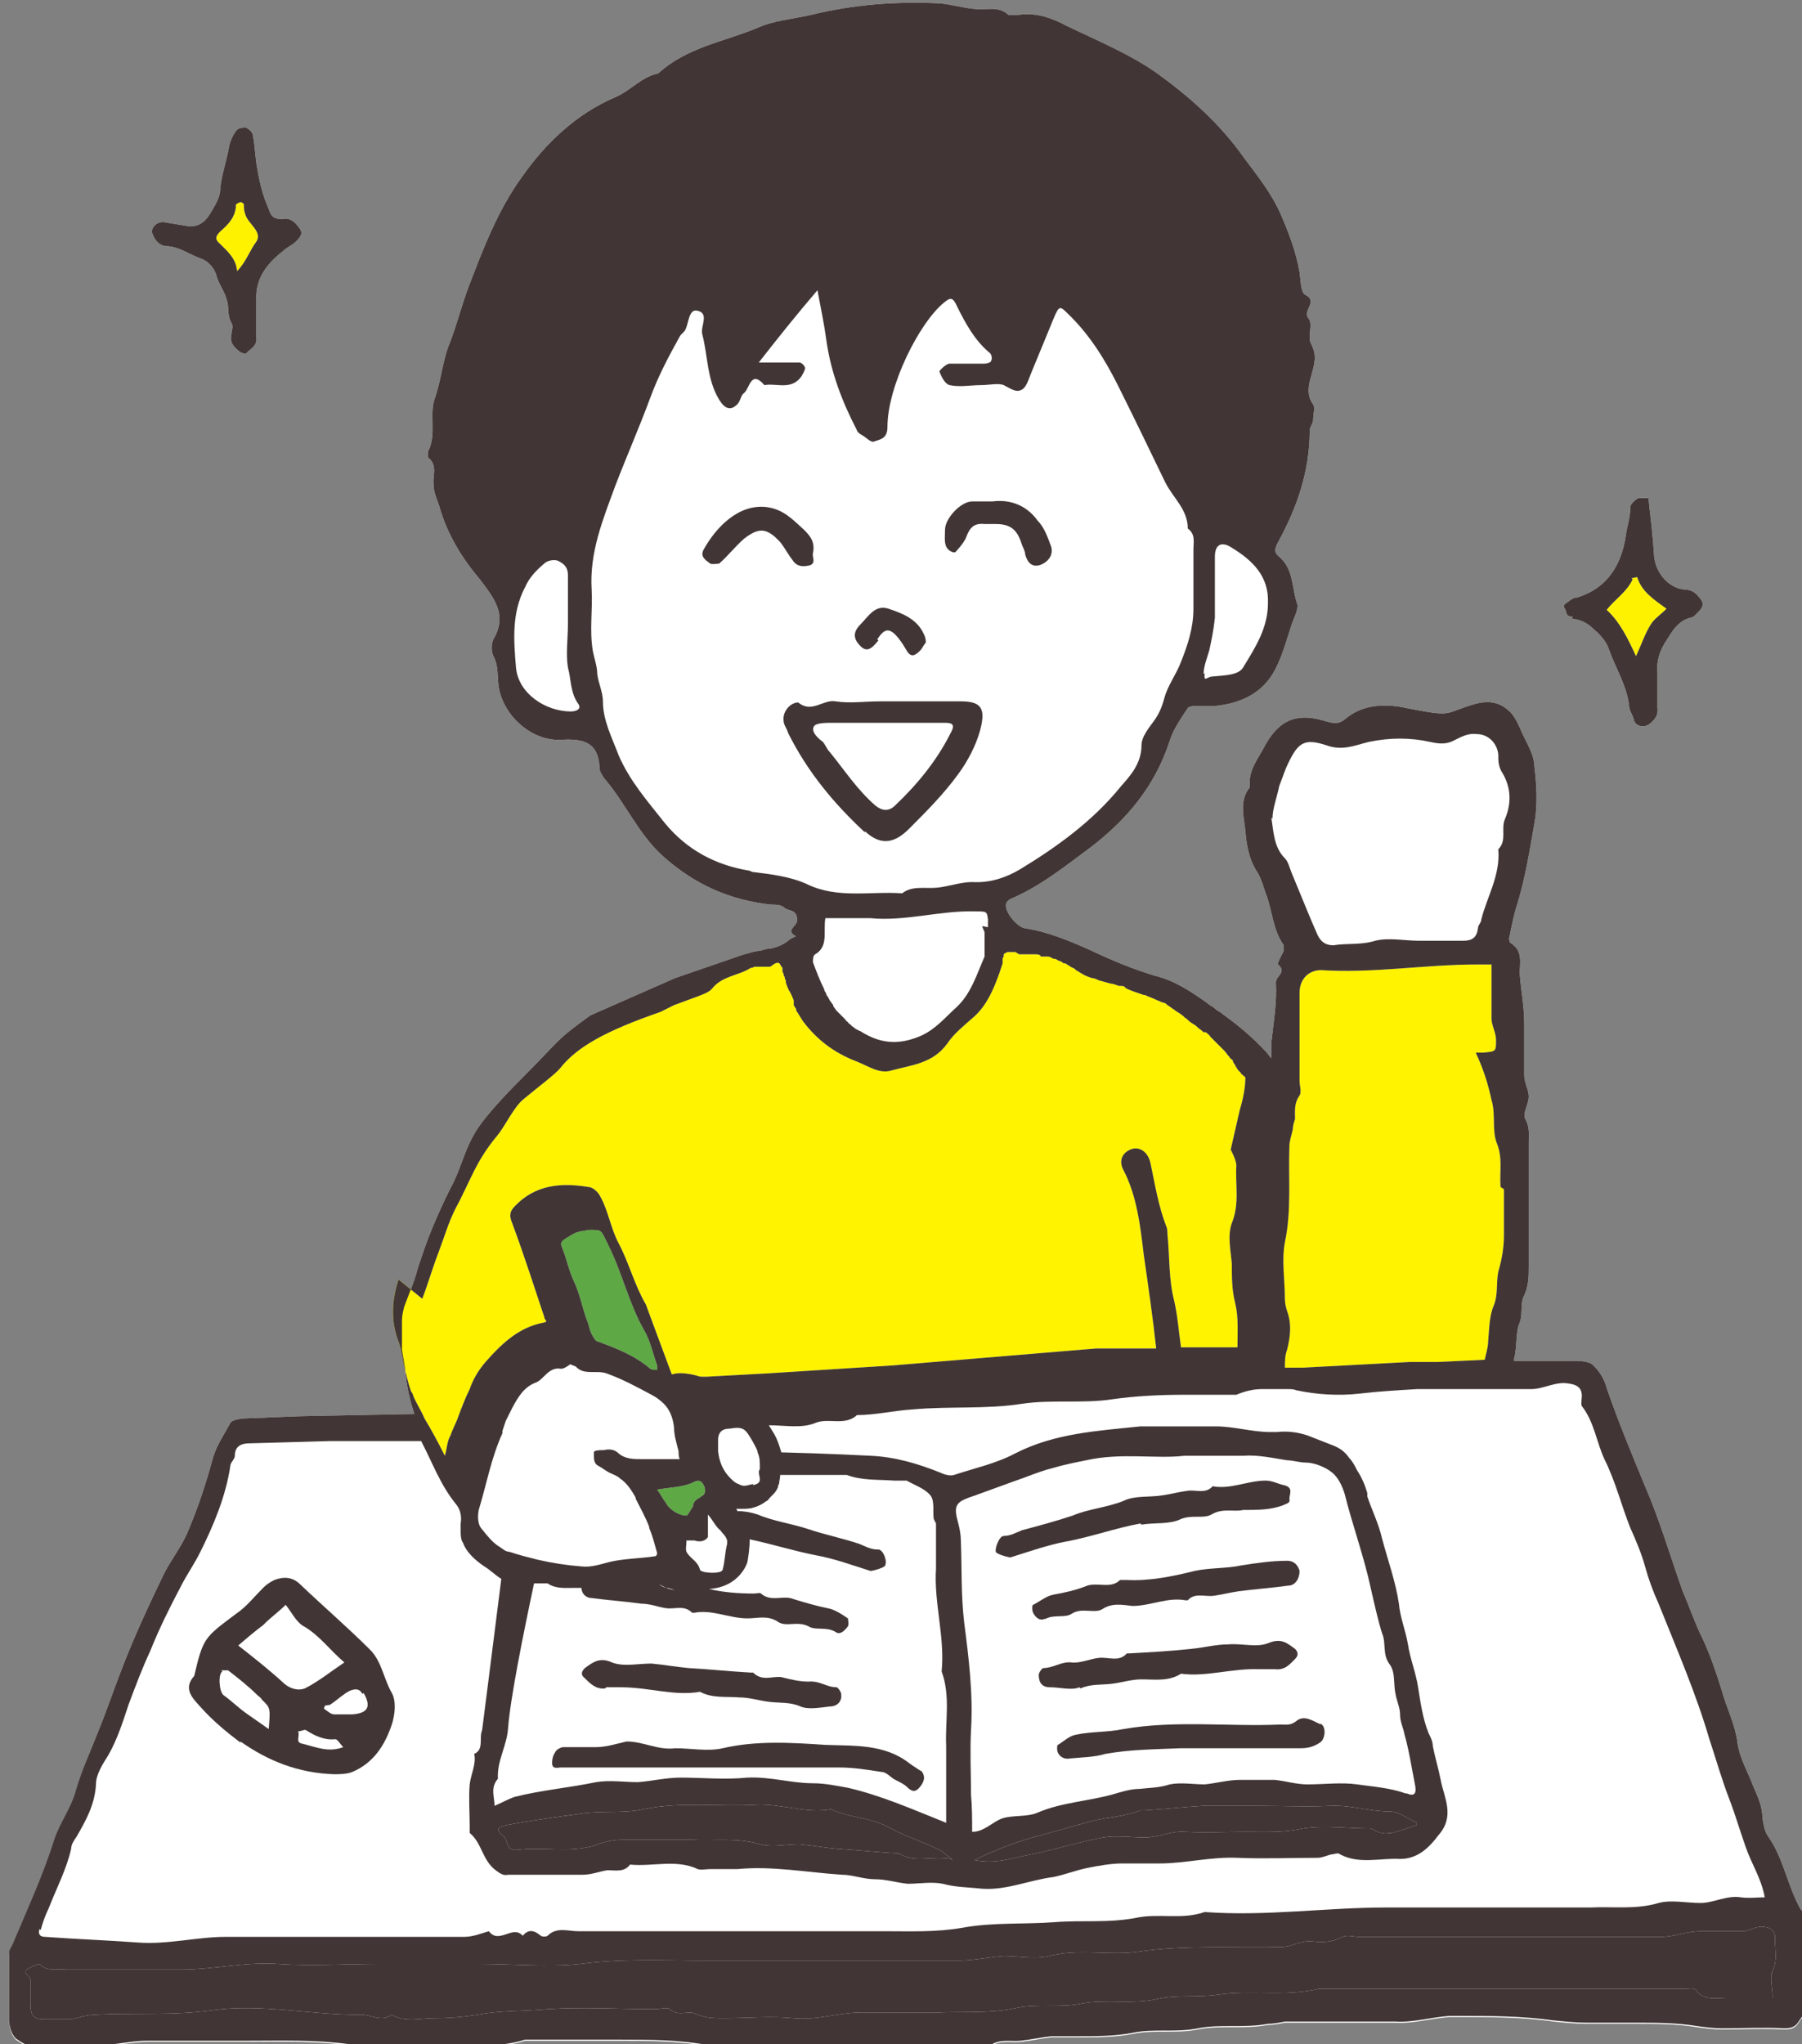 <?xml version="1.0" encoding="UTF-8"?>
<svg id="_レイヤー_2" data-name="レイヤー 2" xmlns="http://www.w3.org/2000/svg" viewBox="0 0 15.96 18.1">
  <rect x="0" y="0" width="15.96" height="18.1" fill="#808080" stroke="none"/>
  <defs>
    <style>
      .cls-1 {
        fill: #fff300;
      }

      .cls-1, .cls-2, .cls-3, .cls-4, .cls-5 {
        stroke-width: 0px;
      }

      .cls-2 {
        fill: #413635;
      }

      .cls-3 {
        fill: #5ea845;
      }

      .cls-4 {
        fill: #fff200;
      }

      .cls-5 {
        fill: #fff;
      }
    </style>
  </defs>
  <g id="_ガイド" data-name="ガイド">
    <g>
      <g>
        <path class="cls-5" d="M13.92,5.48c.06,0,.12.03.16.06.07.06.14.12.17.21.06.17.16.32.18.51,0,.03.03.07.04.11.01.06.09.08.14.04.05-.04.08-.08.07-.15,0-.1,0-.2,0-.3-.01-.11.02-.2.08-.29.05-.08.1-.17.21-.2.03,0,.06-.04.08-.06.04-.04.04-.08,0-.12-.03-.04-.07-.07-.13-.07-.14-.01-.26-.15-.27-.3-.01-.16-.03-.33-.05-.51-.03,0-.07,0-.09,0-.03.02-.07.05-.07.08,0,.09-.03.17-.04.25-.04.27-.17.47-.43.55-.03,0-.06.02-.07.03-.02.02-.07.03-.04.07.02.03,0,.07.07.07Z"/>
        <path class="cls-5" d="M1.47,2.18c.11,0,.2.07.31.11.06.02.12.08.14.16.02.07.07.13.09.21.02.06,0,.13.04.2.02.03,0,.07,0,.1-.02.08.03.12.08.16.01,0,.04.02.05.01.03-.04.1-.06.09-.14,0-.11,0-.22,0-.33-.01-.2.1-.33.24-.44.03-.03.08-.05.11-.08.07-.07.06-.09,0-.16-.04-.04-.08-.05-.12-.04-.07,0-.1-.02-.12-.09-.05-.11-.08-.23-.1-.35-.02-.1-.02-.2-.04-.3,0-.03-.04-.06-.06-.07-.03,0-.07,0-.09.03-.03.04-.05.09-.06.13-.02.13-.07.26-.08.39,0,.06-.04.13-.07.18-.05.09-.11.16-.23.14-.06-.01-.12-.02-.18-.03-.08-.02-.14.05-.12.1.02.05.05.1.12.11Z"/>
        <path class="cls-5" d="M15.95,16.91c-.12-.21-.15-.45-.29-.65-.03-.04-.04-.1-.05-.16,0-.1-.04-.19-.08-.28-.05-.13-.12-.25-.14-.38-.02-.17-.1-.32-.14-.47-.05-.16-.1-.31-.17-.46-.07-.14-.12-.29-.18-.43-.11-.31-.2-.62-.33-.92-.12-.29-.24-.58-.34-.87-.02-.08-.07-.16-.13-.21-.04-.03-.12-.03-.18-.03h-.36s-.02,0-.02,0h-.13s0,0,0,0h0s0-.01,0-.02c.03-.11.01-.23.05-.32.03-.08,0-.17.04-.24.04-.09.04-.17.04-.26,0-.37,0-.73,0-1.1,0-.06.01-.13-.03-.2-.03-.05.03-.13.03-.2,0-.06-.04-.12-.04-.19,0-.15,0-.31,0-.46,0-.15-.03-.29-.04-.44,0-.1.03-.2-.08-.27-.01,0-.02-.04-.01-.06.02-.1.04-.2.07-.29.07-.23.11-.48.15-.71.03-.16.02-.34,0-.5,0-.09-.05-.18-.09-.26-.04-.08-.07-.18-.14-.24-.09-.08-.19-.09-.32-.05-.26.08-.17.11-.58.03-.18-.04-.39-.04-.55.1-.06.05-.12.03-.19.01-.24-.07-.39,0-.51.21-.06.12-.16.23-.14.38-.1.12-.05.27-.04.39.01.12.03.25.11.37.03.05.05.12.07.18.06.15.06.32.16.46,0,.01,0,.03,0,.05-.02.04-.06.11-.05.12.08.07-.02.1-.02.16.01.18-.02.35-.04.53,0,.05,0,.09,0,.14-.02-.02-.03-.04-.05-.06-.11-.12-.24-.23-.38-.33-.02-.02-.05-.03-.07-.05-.02-.02-.05-.03-.07-.05-.14-.1-.29-.2-.46-.24-.2-.06-.39-.14-.58-.23-.18-.08-.37-.16-.57-.19-.07-.01-.18-.14-.17-.21,0-.02.02-.04.04-.05.26-.11.47-.28.7-.45.33-.25.58-.55.71-.95.03-.1.1-.2.16-.29,0-.01.04-.02.07-.02.06,0,.12,0,.18,0,.2-.02.39-.1.5-.28.08-.13.12-.29.17-.44.02-.06.06-.13.05-.18-.05-.14-.03-.31-.16-.42-.05-.04-.04-.07-.01-.13.17-.31.28-.63.28-.99,0-.03.03-.06.03-.09,0-.05.02-.11,0-.14-.06-.08-.04-.17-.02-.24.03-.11.06-.19,0-.3-.03-.06.02-.17-.02-.22-.06-.07.09-.15-.03-.21-.04-.02-.04-.13-.05-.2-.03-.18-.1-.36-.17-.52-.08-.18-.2-.33-.32-.49-.21-.3-.48-.54-.77-.75-.24-.17-.53-.29-.8-.42-.13-.07-.27-.12-.42-.1-.03,0-.08.01-.1,0-.09-.08-.19-.04-.29-.05-.11-.01-.21-.04-.31-.05-.39-.02-.77.01-1.14.1-.17.04-.34.05-.49.12-.29.12-.62.17-.87.4-.15.03-.24.15-.38.21-.35.15-.62.41-.83.71-.21.29-.34.63-.47.97-.06.16-.1.32-.16.48-.07.16-.08.34-.14.51-.05.14.02.32-.06.47,0,.01,0,.04,0,.05.09.07.04.16.05.24,0,.07.03.13.05.19.07.25.2.46.36.65.12.16.25.31.12.53-.02.04-.02.11,0,.15.05.09.03.19.05.29.05.25.3.47.56.45.2-.01.32.03.33.25,0,.03.02.06.04.09.19.22.3.49.52.69.28.25.59.39.96.43.04,0,.09,0,.12.03.04.03.11.01.11.11,0,.05-.11.09-.01.14-.02.01-.05.02-.07.04-.05.04-.11.06-.16.07-.03,0-.06.01-.09.02-.05,0-.09.02-.14.03l-.61.21h0s-.75.33-.75.33c-.32.23-.25.2-.64.59-.11.11-.33.34-.4.48-.04.07-.07.15-.1.23-.03.08-.06.16-.1.23-.06.12-.11.23-.16.35-.05.12-.09.24-.13.36-.03.12-.08.23-.12.34-.01.04-.02.08-.02.12,0,.01,0,.03,0,.04s0,.03,0,.04c0,.03,0,.06,0,.08,0,0,0,.02,0,.03,0,.03,0,.06,0,.07l.03.18c.01.14.04.27.08.39,0,0,0,0,0,0l-1.02.02-.5.02s-.1.01-.11.04c-.06.11-.13.21-.16.33-.06.22-.13.43-.22.64-.06.14-.16.26-.22.39-.13.27-.26.55-.37.84-.07.18-.13.36-.2.53-.07.18-.15.35-.2.54-.04.15-.14.28-.19.43-.1.32-.24.62-.37.93-.01.02-.03.05-.03.07,0,.2,0,.4,0,.59,0,.06.02.13.06.17.03.02.07.05.11.06.03,0,.06,0,.09,0,0,0,0,0,0,0,.03,0,.06,0,.08,0,.06,0,.12,0,.19,0,.08,0,.17,0,.25,0,.15,0,.3-.04.44-.04.13,0,.25,0,.38,0,.17,0,.35,0,.52,0,.3,0,.59-.01.89.03.09.01.17.02.26.02.17,0,.35,0,.52-.01,0,0,0,0,.01,0,.1,0,.21,0,.32,0,.15,0,.3,0,.45-.05,0,0,0,0,.01,0,.06,0,.11,0,.17,0,.21,0,.42,0,.64,0,.27,0,.54,0,.81.05h2.36s.1.02.13,0c.09-.06.18-.03.27-.04.09-.01.18-.03.27-.04.05,0,.1,0,.15,0,.03,0,.06,0,.09,0,.16,0,.32,0,.48-.03.18-.04.38,0,.58-.04.2-.04.41,0,.62-.04.05,0,.1-.01.15-.02.12,0,.24,0,.36,0,.02,0,.04,0,.07,0,.08,0,.17,0,.25,0,.09,0,.19,0,.28,0,0,0,.01,0,.02,0,.16.01.32-.04.48-.05.03,0,.05,0,.08,0,.28,0,.56,0,.84.04.1.01.2.02.3.02.14,0,.28,0,.42,0,.18,0,.37,0,.55.03.07.01.15.02.22.02.18,0,.37-.01.55,0,.06,0,.1-.01.13-.06.04-.06.09-.12.09-.18,0-.25,0-.51,0-.76Z"/>
      </g>
      <g>
        <path class="cls-2" d="M8.42,16.46c-.18-.03-.32.04-.46-.05,0,0-.01,0-.02,0-.18-.01-.36-.03-.53-.04-.11-.01-.22-.03-.33-.04-.12,0-.24.03-.35,0-.2-.06-.4-.03-.6-.04-.21,0-.41,0-.62,0-.08,0-.17.02-.24.05-.23.07-.46.01-.69.04-.1.01-.08-.09-.12-.12-.07-.06-.06-.08.03-.1.21-.04.43-.07.65-.1.19-.03.38,0,.56-.04.33-.07.66-.02,1-.04.22-.01.44.08.66.04.17.08.36.07.53.17.13.07.29.12.43.19.03.01.05.04.12.09Z"/>
        <path class="cls-2" d="M12.55,16.16c-.09.03-.15.05-.22.07-.03,0-.06.01-.09,0-.04,0-.08-.04-.11-.04-.2,0-.4-.03-.59,0-.17.04-.34.03-.51.03-.18,0-.35.01-.53,0-.13-.01-.24.05-.36.05-.12,0-.25-.02-.37,0-.22.04-.43.11-.64.15-.16.03-.31.09-.5.05.21-.1.39-.17.59-.22.14-.04.29-.08.43-.12.14-.04.3-.04.45-.1.01,0,.03,0,.04,0,.17-.01.34-.03.51-.04.17,0,.34,0,.51,0,.21,0,.41.01.62,0,.18-.01.35.05.53.05.08,0,.15.06.24.1Z"/>
        <path class="cls-2" d="M15.7,17.46c-.03.05,0,.14,0,.23-.15,0-.27,0-.4,0-.1,0-.21.03-.28-.07-.01-.02-.07-.01-.1-.01-1.08,0-2.16,0-3.24,0-.29.07-.59.01-.88.05-.19.03-.38,0-.55.04-.22.05-.45,0-.67.04-.19.04-.39,0-.58.04-.23.05-.46.03-.69.04-.23,0-.46,0-.68,0-.2,0-.39.07-.6.05-.2-.02-.41,0-.62,0-.08,0-.17,0-.25-.04-.07-.03-.15.03-.23-.04-.02-.02-.08,0-.13,0-.32,0-.63-.02-.95,0-.21.02-.42.01-.62.05-.13.02-.25.03-.38.03-.13,0-.26.04-.38-.03-.1.07-.19-.01-.29,0-.44,0-.87-.1-1.3-.04-.35.05-.69.02-1.04.04-.08,0-.15.03-.22.04-.07,0-.15,0-.22,0-.1,0-.13-.03-.13-.13,0-.07,0-.15,0-.22,0-.04-.09-.06-.02-.1.04-.02.1-.05.11-.03.07.06.15.03.23.04.04,0,.07,0,.11,0,.3,0,.6,0,.9,0,.29,0,.57-.07.86-.05.3.02.6,0,.9,0h.88c.3,0,.61.03.9,0,.37-.05.74-.03,1.11-.03.37,0,.75,0,1.12,0s.75,0,1.12,0c.13,0,.27-.03.4-.04.13,0,.27.03.4,0,.27-.07.54,0,.8-.04.42-.06.84-.03,1.26-.04.09,0,.17-.06.27-.05.09.01.18.01.27-.04.04-.02.1,0,.15,0,.89,0,1.78,0,2.67,0,.12,0,.23-.05.36-.05.12,0,.25,0,.37,0,.05,0,.1-.04.16-.04.08,0,.13.04.12.11,0,.1.03.21-.04.32Z"/>
        <path class="cls-3" d="M5.09,11.36c-.05-.1-.07-.21-.11-.31-.03-.06.01-.07.09-.12.05-.03.1-.03.15-.04.12,0,.1,0,.17.14.12.24.18.51.31.74.06.1.08.21.12.32,0,.01,0,.03,0,.04-.02,0-.04,0-.06-.01-.14-.12-.3-.18-.46-.24-.02,0-.04-.03-.05-.05-.02-.03-.03-.07-.04-.11-.05-.12-.07-.26-.13-.38Z"/>
        <path class="cls-3" d="M6.2,13.26s-.05.02-.06.06c0,0,0,.02-.01.03-.02.03-.04.07-.05.07-.05,0-.11-.03-.15-.07-.01-.01-.02-.02-.03-.04-.03-.04-.05-.08-.08-.12.11-.02.22-.02.31-.06.04-.02.06-.03.09,0,.03.04.04.1-.01.12Z"/>
        <path class="cls-4" d="M14.45,5.12s.05-.01.05-.01c.04.13.15.2.26.28-.06.06-.11.09-.14.14-.05.08-.08.17-.13.28-.07-.15-.14-.3-.26-.41.07-.09.18-.16.23-.27Z"/>
        <path class="cls-4" d="M1.95,2.05c.07-.06.14-.13.14-.24,0,0,.03-.02.04-.02,0,0,.02,0,.03.02,0,.03,0,.05.01.08.02.09.16.16.1.25-.06.08-.09.18-.17.26-.01-.11-.08-.17-.15-.24-.05-.04-.04-.07,0-.11Z"/>
        <path class="cls-1" d="M13.32,10.53c0,.14,0,.27,0,.41,0,.11-.02.22-.05.32-.02.1,0,.2-.04.3-.04.09-.04.21-.05.32,0,.05-.02.11-.03.16h.01s-.01,0-.01,0l-.42.02h-.25s-.94.05-.94.05h-.16s0,0,0,0h0c0-.05,0-.11.02-.16.03-.12.04-.23,0-.34-.01-.03-.02-.07-.02-.11,0-.17-.03-.34,0-.5.06-.28.03-.57.04-.85,0-.05.02-.1.03-.15,0-.03.01-.06.02-.09,0-.07-.01-.14.04-.21,0,0,0,0,0,0,.02-.03,0-.09,0-.13,0-.26,0-.52,0-.78,0-.12.08-.2.19-.2.46.03.92-.05,1.38-.05.04,0,.07,0,.13,0v.27c0,.07,0,.14,0,.21,0,.06.04.12.04.19,0,.1,0,.1-.11.11-.02,0-.04,0-.07,0,.07.15.11.28.14.42.04.13,0,.27.05.39.05.13.02.25.03.38Z"/>
        <path class="cls-1" d="M3.74,11.5c.05-.13.09-.27.14-.4.05-.13.09-.27.15-.39.14-.26.18-.42.37-.65.07-.08.15-.26.24-.33.12-.1.28-.22.32-.27.15-.19.4-.33.89-.5h0s.12-.06.12-.06h0s.19-.07.19-.07c.05-.02.12-.04.15-.08.09-.11.23-.11.34-.18,0,0,.02,0,.03-.01.02,0,.03,0,.05,0,0,0,.01,0,.02,0,0,0,0,0,0,0,0,0,.02,0,.03,0,.01,0,.03,0,.04,0,0,0,.02-.01.03-.02,0,0,0,0,0,0,.03-.02.05-.02.06,0,0,0,.01.02.02.03,0,0,0,0,0,.01,0,0,0,0,0,.01,0,0,0,0,0,0,0,0,0,0,0,0,0,.01,0,.02.01.03,0,.01,0,.02.01.03,0,.01,0,.02.01.03,0,0,0,0,0,0,0,0,0,.01,0,.02,0,0,0,0,0,0,.01.03.02.06.04.09,0,0,0,0,0,0,0,0,0,0,0,0,0,0,0,0,0,0,.01.02.02.04.03.07,0,0,0,.01,0,.02,0,0,0,.01,0,.02,0,0,.01.02.02.03,0,0,0,0,0,0,0,0,0,.02.01.03.02.03.03.05.05.08,0,0,0,0,0,0,.12.16.27.28.48.36.1.04.2.11.3.08.18-.05.37-.06.5-.24.06-.09.15-.16.24-.24.11-.1.17-.24.22-.38.01-.03.02-.06.03-.09,0,0,0-.01,0-.02,0,0,0,0,0,0,0,0,0,0,0-.01,0,0,0,0,0,0,0-.01,0-.02.01-.03,0,0,0-.01,0-.02,0,0,0,0,0,0,0,0,0,0,.01-.01,0,0,.01,0,.02-.01,0,0,0,0,0,0,.01,0,.02,0,.03,0,0,0,0,0,.01,0,0,0,0,0,.01,0,0,0,.01,0,.02,0,.01,0,.03.02.04.02,0,0,0,0,0,0,0,0,.01,0,.02,0,0,0,.02,0,.03,0,0,0,0,0,0,0,.02,0,.04,0,.06,0,0,0,.01,0,.02,0,0,0,0,0,0,0,0,0,0,0,.01,0,.02,0,.04,0,.05.02,0,0,.01,0,.02,0,0,0,.02,0,.02,0,0,0,.01,0,.02,0,.02,0,.03.01.05.02,0,0,0,0,0,0,0,0,0,0,0,0,0,0,0,0,.01,0,.02,0,.03.02.05.02,0,0,0,0,0,0,0,0,.02.01.03.02,0,0,0,0,.01,0,0,0,.01,0,.02.01.02.01.03.02.05.03,0,0,0,0,0,0,.01,0,.02.01.03.02.02.01.03.02.05.03.03.02.06.03.09.04,0,0,0,0,0,0,.02,0,.04.01.06.02.04.01.07.02.11.03.02,0,.04.01.07.02,0,0,0,0,.02,0,.01,0,.03,0,.04.02.04.02.1.04.16.06,0,0,.02,0,.03.01.06.02.11.05.15.06.01,0,.02.01.03.02,0,0,0,0,0,0,.02.01.04.03.06.04.02.02.05.03.07.05,0,0,.02.01.02.02,0,0,0,0,0,0,.01,0,.03.02.04.03,0,0,0,0,0,0,.02.02.05.03.07.05,0,0,0,0,0,0,.02.02.04.03.06.05,0,0,0,0,.01,0,0,0,0,0,.01,0,.01.01.03.02.04.04,0,0,0,0,0,0,0,0,0,0,0,0,0,0,0,0,.01.01.01.01.03.03.04.04,0,0,0,0,0,0,0,0,.01.01.02.02,0,0,0,0,0,0,.01.01.02.02.03.03,0,0,0,0,0,0,0,0,.02.02.02.02,0,0,0,0,0,0,.02.02.03.04.05.06,0,0,0,0,0,0,0,0,0,0,0,0,0,0,0,0,0,0,0,.01.02.02.03.03,0,0,0,0,0,0,0,0,0,0,0,.01,0,0,.01.02.02.03,0,0,0,0,0,0,0,0,0,0,0,0,0,0,0,.01.01.02,0,0,.01.02.02.03,0,0,.01.01.02.02,0,.01.02.02.03.03,0,0,0,0,0,0,0,0,0,0,.01.01,0,.09-.02.19-.05.29l-.08.35s.05.09.05.14c-.01.17.03.34-.04.51-.04.11-.01.24,0,.36,0,.12,0,.23.03.35.03.12.02.25.02.39h0s0,0,0,0h-.5s-.01,0-.01,0h.01c-.02-.14-.03-.28-.06-.41-.05-.19-.04-.4-.06-.59,0-.02,0-.05-.01-.07-.07-.18-.1-.37-.14-.56-.02-.09-.08-.14-.15-.13-.09.02-.14.1-.09.19.12.23.15.5.18.75.04.28.08.55.11.83,0,0,0,0,0,0h0s0,0,0,0h-.53s-1.8.15-1.8.15l-1.1.07-.55.03s-.02,0-.03,0c-.02,0-.04,0-.06-.01-.08-.02-.16-.03-.22-.01l-.23-.62c-.1-.17-.15-.37-.24-.54-.07-.13-.09-.28-.16-.41-.03-.06-.08-.09-.11-.09-.24-.04-.47-.02-.65.17-.05.05-.05.09-.02.16.1.27.19.55.28.82,0,.03.04.04,0,.05-.22.04-.37.18-.52.35-.06.07-.11.15-.14.24,0,0,0,0,0,0-.04.08-.07.16-.1.24-.02.06-.05.11-.07.17-.03.05-.03.11-.05.18-.06-.12-.12-.23-.18-.33-.03-.07-.07-.13-.1-.2,0-.01-.01-.03-.02-.04,0,0,0,0,0,0-.03-.09-.05-.18-.07-.27-.01-.06-.02-.12-.04-.17-.07-.18-.06-.37,0-.55Z"/>
        <g>
          <path class="cls-2" d="M7.66,7.36c.13.12.25.12.39-.02.15-.15.31-.31.44-.49.08-.11.15-.24.19-.38.05-.19.02-.26-.17-.26-.12,0-.24,0-.36,0h-.36c-.13,0-.26.02-.39,0-.11-.02-.21.11-.33.01-.07,0-.14.08-.13.16,0,.04.03.07.04.11.17.34.4.62.68.88ZM7.29,6.57s-.12-.08-.08-.14c.02-.03.11-.03.16-.03.15,0,.31,0,.46,0,.18,0,.36,0,.54,0,.07,0,.09.02.05.09-.12.24-.29.45-.49.64-.06.06-.12.05-.18,0-.16-.14-.27-.31-.4-.47-.03-.03-.04-.07-.07-.1Z"/>
          <path class="cls-2" d="M7.15,5.01c.09-.01.04-.08.05-.11.02-.1-.02-.15-.08-.21-.1-.09-.18-.18-.33-.2-.25-.03-.45.18-.56.38-.03.06.02.09.06.12.02.01.07,0,.08,0,.08-.07.14-.15.22-.22.13-.1.2-.1.32.03.04.05.07.11.11.16.03.05.08.06.13.05Z"/>
          <path class="cls-2" d="M8.46,4.89s.08-.08.1-.14c.03-.08.07-.12.16-.11.03,0,.07,0,.1,0,.13,0,.19.05.23.18.01.03.03.06.03.09.02.07.06.12.14.09.07-.03.11-.09.09-.16-.03-.08-.06-.17-.12-.23-.1-.14-.25-.19-.4-.17-.07,0-.12,0-.18,0-.1,0-.24.15-.24.25,0,.08-.02.17.07.2Z"/>
          <path class="cls-2" d="M7.77,5.66c.06-.09.1-.1.16-.04.04.04.07.09.1.14.04.07.08.04.12,0,.02-.02.03-.05.05-.07,0-.04-.01-.06-.02-.08-.06-.13-.19-.18-.31-.22-.12-.04-.18.07-.25.14-.07.07-.06.13,0,.19.05.05.09.04.16-.05Z"/>
          <path class="cls-2" d="M13.92,5.48c.06,0,.12.03.16.06.07.06.14.12.17.21.06.17.16.32.18.51,0,.03.03.07.04.11.01.06.09.08.14.04.05-.04.08-.08.07-.15,0-.1,0-.2,0-.3-.01-.11.02-.2.08-.29.05-.08.1-.17.21-.2.03,0,.06-.04.08-.06.04-.04.04-.08,0-.12-.03-.04-.07-.07-.13-.07-.14-.01-.26-.15-.27-.3-.01-.16-.03-.33-.05-.51-.03,0-.07,0-.09,0-.03.02-.07.05-.07.08,0,.09-.03.17-.04.25-.04.27-.17.47-.43.55-.03,0-.06.02-.07.03-.02.02-.07.03-.04.07.02.03,0,.07.07.07ZM14.45,5.12s.05-.01.05-.01c.04.13.15.2.26.28-.06.06-.11.09-.14.14-.05.08-.08.17-.13.28-.07-.15-.14-.3-.26-.41.07-.09.18-.16.23-.27Z"/>
          <path class="cls-2" d="M1.47,2.18c.11,0,.2.07.31.11.06.02.12.08.14.16.02.07.07.13.09.21.02.06,0,.13.04.2.02.03,0,.07,0,.1-.02.08.03.12.08.16.01,0,.04.02.05.01.03-.04.1-.06.09-.14,0-.11,0-.22,0-.33-.01-.2.1-.33.24-.44.03-.03.08-.05.11-.08.07-.07.06-.09,0-.16-.04-.04-.08-.05-.12-.04-.07,0-.1-.02-.12-.09-.05-.11-.08-.23-.1-.35-.02-.1-.02-.2-.04-.3,0-.03-.04-.06-.06-.07-.03,0-.07,0-.09.03-.03.04-.05.09-.06.13-.02.13-.07.26-.08.39,0,.06-.04.13-.07.18-.05.09-.11.16-.23.14-.06-.01-.12-.02-.18-.03-.08-.02-.14.05-.12.1.02.05.05.1.12.11ZM1.95,2.05c.07-.06.14-.13.14-.24,0,0,.03-.02.04-.02,0,0,.02,0,.03.02,0,.03,0,.05.01.08.02.09.16.16.1.25-.06.08-.09.18-.17.26-.01-.11-.08-.17-.15-.24-.05-.04-.04-.07,0-.11Z"/>
          <path class="cls-2" d="M15.95,16.91c-.12-.21-.15-.45-.29-.65-.03-.04-.04-.1-.05-.16,0-.1-.04-.19-.08-.28-.05-.13-.12-.25-.14-.38-.02-.17-.1-.32-.14-.47-.05-.16-.1-.31-.17-.46-.07-.14-.12-.29-.18-.43-.11-.31-.2-.62-.33-.92-.12-.29-.24-.58-.34-.87-.02-.08-.07-.16-.13-.21-.04-.03-.12-.03-.18-.03h-.36s-.02,0-.02,0h-.13s0,0,0,0h0s0-.01,0-.02c.03-.11.01-.23.05-.32.03-.08,0-.17.04-.24.04-.09.04-.17.04-.26,0-.37,0-.73,0-1.1,0-.06.01-.13-.03-.2-.03-.05.03-.13.03-.2,0-.06-.04-.12-.04-.19,0-.15,0-.31,0-.46,0-.15-.03-.29-.04-.44,0-.1.03-.2-.08-.27-.01,0-.02-.04-.01-.06.02-.1.04-.2.07-.29.07-.23.11-.48.15-.71.03-.16.02-.34,0-.5,0-.09-.05-.18-.09-.26-.04-.08-.07-.18-.14-.24-.09-.08-.19-.09-.32-.05-.26.08-.17.11-.58.03-.18-.04-.39-.04-.55.1-.06.05-.12.03-.19.01-.24-.07-.39,0-.51.21-.06.12-.16.23-.14.38-.1.12-.05.27-.04.39.01.12.03.25.11.37.03.05.05.12.07.18.06.15.06.32.16.46,0,.01,0,.03,0,.05-.02.04-.06.11-.05.12.08.07-.02.1-.02.16.01.18-.02.35-.04.53,0,.05,0,.09,0,.14-.02-.02-.03-.04-.05-.06-.11-.12-.24-.23-.38-.33-.02-.02-.05-.03-.07-.05-.02-.02-.05-.03-.07-.05-.14-.1-.29-.2-.46-.24-.2-.06-.39-.14-.58-.23-.18-.08-.37-.16-.57-.19-.07-.01-.18-.14-.17-.21,0-.02.02-.04.04-.05.26-.11.47-.28.7-.45.33-.25.58-.55.71-.95.03-.1.1-.2.16-.29,0-.01.04-.02.07-.02.06,0,.12,0,.18,0,.2-.02.39-.1.5-.28.08-.13.12-.29.17-.44.02-.06.06-.13.05-.18-.05-.14-.03-.31-.16-.42-.05-.04-.04-.07-.01-.13.17-.31.28-.63.28-.99,0-.03.03-.06.03-.09,0-.05.02-.11,0-.14-.06-.08-.04-.17-.02-.24.03-.11.06-.19,0-.3-.03-.06.02-.17-.02-.22-.06-.07.09-.15-.03-.21-.04-.02-.04-.13-.05-.2-.03-.18-.1-.36-.17-.52-.08-.18-.2-.33-.32-.49-.21-.3-.48-.54-.77-.75-.24-.17-.53-.29-.8-.42-.13-.07-.27-.12-.42-.1-.03,0-.08.01-.1,0-.09-.08-.19-.04-.29-.05-.11-.01-.21-.04-.31-.05-.39-.02-.77.01-1.14.1-.17.04-.34.05-.49.12-.29.12-.62.17-.87.4-.15.03-.24.15-.38.21-.35.15-.62.41-.83.71-.21.29-.34.63-.47.97-.06.16-.1.32-.16.48-.07.16-.08.34-.14.51-.05.14.02.32-.06.47,0,.01,0,.04,0,.05.09.07.04.16.05.24,0,.07.03.13.05.19.07.25.2.46.36.65.12.16.25.31.12.53-.02.04-.02.11,0,.15.05.09.03.19.05.29.05.25.3.47.56.45.2-.01.32.03.33.25,0,.03.02.06.04.09.19.22.3.49.52.69.28.25.59.39.96.43.04,0,.09,0,.12.03.04.03.11.01.11.11,0,.05-.11.09-.01.14-.02.01-.05.02-.07.04-.05.04-.11.06-.16.07-.03,0-.06.01-.09.02-.05,0-.09.02-.14.03l-.61.21h0s-.75.33-.75.33c-.32.23-.25.2-.64.59-.11.11-.33.34-.4.48-.04.07-.07.15-.1.23-.03.08-.06.16-.1.23-.06.12-.11.23-.16.35s-.09.24-.13.36c-.03.12-.08.23-.12.34-.01.04-.02.08-.02.12,0,.01,0,.03,0,.04,0,.01,0,.03,0,.04,0,.03,0,.06,0,.08,0,0,0,.02,0,.03,0,.03,0,.06,0,.07l.03.18c.01.14.04.27.08.39,0,0,0,0,0,0l-1.02.02-.5.02s-.1.01-.11.04c-.06.11-.13.21-.16.33-.06.22-.13.43-.22.64-.06.14-.16.26-.22.39-.13.27-.26.55-.37.84-.07.18-.13.36-.2.53-.07.18-.15.35-.2.53-.04.15-.14.28-.19.43-.1.32-.24.62-.37.93-.01.02-.03.05-.03.07,0,.2,0,.4,0,.59,0,.06.02.13.06.17.03.02.07.05.11.06.03,0,.06,0,.09,0,0,0,0,0,0,0,.03,0,.06,0,.08,0,.06,0,.12,0,.19,0,.08,0,.17,0,.25,0,.15,0,.3-.04.44-.04.13,0,.25,0,.38,0,.17,0,.35,0,.52,0,.3,0,.59-.01.89.03.09.01.17.02.26.02.17,0,.35,0,.52-.01,0,0,0,0,.01,0,.1,0,.21,0,.32,0,.15,0,.3,0,.45-.05,0,0,0,0,.01,0,.06,0,.11,0,.17,0,.21,0,.42,0,.64,0,.27,0,.54,0,.81.05h2.36s.1.02.13,0c.09-.06.18-.03.27-.04.09-.01.18-.03.27-.04.05,0,.1,0,.15,0,.03,0,.06,0,.09,0,.16,0,.32,0,.48-.03.18-.04.38,0,.58-.04.2-.04.41,0,.62-.04.05,0,.1-.01.15-.02.12,0,.24,0,.36,0,.02,0,.04,0,.07,0,.08,0,.17,0,.25,0,.09,0,.19,0,.28,0,0,0,.01,0,.02,0,.16.01.32-.04.48-.05.03,0,.05,0,.08,0,.28,0,.56,0,.84.04.1.01.2.02.3.02.14,0,.28,0,.42,0,.18,0,.37,0,.55.03.07.01.15.02.22.02.18,0,.37-.01.55,0,.06,0,.1-.01.13-.06.04-.06.09-.12.09-.18,0-.25,0-.51,0-.76ZM10.66,5.97c0-.07.03-.14.05-.21.02-.09.04-.19.05-.29,0-.09,0-.19,0-.28,0-.09,0-.17,0-.26,0-.11.06-.14.15-.08.18.11.33.25.32.49,0,.22-.11.39-.22.57-.04.07-.17.07-.27.08-.05,0-.08.06-.07-.03ZM5.06,6.3c-.23,0-.47-.16-.49-.39-.02-.24-.04-.48.08-.71.04-.09.1-.15.17-.21.03-.03.1-.04.13-.02.04.02.08.05.08.12,0,.15,0,.29,0,.44,0,.13-.02.26,0,.38.03.11.02.22.09.32.03.04,0,.07-.07.07ZM11.27,7.25c0-.09.04-.19.06-.29.02-.05.04-.11.06-.16.1-.22.15-.27.36-.2.14.05.25,0,.37-.03.19-.04.37-.04.55,0,.09.02.15.02.22-.02.06-.03.12-.06.19-.05.1,0,.18.08.19.18,0,.06,0,.11.04.17.07.12.08.26.02.4-.04.09.02.19-.06.27.02.23-.1.42-.15.62,0,.03-.03.05-.03.08-.01.08-.05.11-.13.11-.13,0-.26,0-.39,0s-.27-.03-.39,0c-.13.04-.25.02-.37.04-.07,0-.11-.03-.14-.09-.08-.18-.15-.36-.23-.55-.02-.05-.03-.1-.06-.13-.1-.1-.1-.24-.12-.36ZM13.32,10.53c0,.14,0,.27,0,.41,0,.11-.02.22-.05.32-.02.1,0,.2-.04.3-.04.09-.04.21-.05.32,0,.05-.02.11-.03.16h.01s-.01,0-.01,0l-.42.02h-.25s-.94.05-.94.05h-.16s0,0,0,0h0c0-.05,0-.11.02-.16.03-.12.04-.23,0-.34-.01-.03-.02-.07-.02-.11,0-.17-.03-.34,0-.5.06-.28.03-.57.04-.85,0-.05.02-.1.03-.15,0-.03.01-.06.02-.09,0-.07-.01-.14.04-.21,0,0,0,0,0,0,.02-.03,0-.09,0-.13,0-.26,0-.52,0-.78,0-.12.08-.2.19-.2.46.03.92-.05,1.38-.05.04,0,.07,0,.13,0v.27c0,.07,0,.14,0,.21,0,.06.04.12.04.19,0,.1,0,.1-.11.11-.02,0-.04,0-.07,0,.07.15.11.28.14.42.04.13,0,.27.05.39.05.13.02.25.03.38ZM6.64,7.71c-.31-.05-.56-.19-.75-.42-.15-.19-.31-.37-.41-.6-.06-.16-.14-.31-.14-.48,0-.08-.04-.16-.05-.24,0-.07-.03-.15-.04-.21-.03-.18,0-.36-.01-.54-.02-.33.1-.62.21-.92.1-.26.21-.51.31-.78.07-.19.16-.36.26-.54.01-.02.04-.04.05-.06.03-.06.03-.18.1-.17.12.02.03.14.05.21.05.19.04.4.15.58.05.08.1.1.16.04.03-.03.03-.08.06-.1.05-.04.06-.21.18-.07.11-.02.24.05.33-.08.01-.02.03-.05.03-.07,0-.02-.03-.05-.05-.05-.03,0-.07,0-.1,0h-.26c.18-.23.34-.43.52-.64.03.16.06.3.08.45.04.28.14.54.27.79,0,.01.02.03.04.04.04.02.08.07.11.06.05-.02.12-.02.12-.13,0-.36.28-.92.5-1.1.06-.05.08-.05.12.04.07.14.15.29.28.4.02.01.03.05.02.07,0,.02-.04.03-.06.03-.1,0-.21,0-.31,0-.03,0-.09.06-.09.07.02.05.05.11.09.12.09.02.19,0,.28,0,.07,0,.15-.02.2,0,.06.03.11.07.16.04.04-.02.06-.09.08-.14.07-.17.14-.34.21-.51.04-.09.05-.09.11-.03.19.18.33.4.45.64.14.28.28.57.42.86.07.14.2.24.2.41.07.05.05.12.05.19,0,.17,0,.34,0,.52,0,.17-.05.32-.11.47-.04.11-.12.21-.15.33-.02.07-.04.12-.08.18-.05.07-.12.15-.12.23,0,.16-.1.27-.18.36-.25.31-.57.54-.9.74-.12.07-.26.12-.42.11-.1,0-.21.04-.31.05-.11.01-.22-.02-.31.05-.28-.02-.57.05-.84-.08-.15-.07-.33-.09-.49-.11ZM8.7,8.2s0,0,0,0c0,.02.02.04.02.06,0,0,0,0,0,0,0,0,0,.01,0,.02,0,0,0,.01,0,.02,0,.01,0,.02,0,.04,0,.01,0,.02,0,.03,0,.01,0,.02,0,.04,0,0,0,.02,0,.03,0,0,0,0,0,0,0,0,0,0,0,0,0,0,0,0,0,.01,0,0,0,0,0,0,0,0,0,0,0,.01,0,0,0,0,0,0,0,0,0,0,0,.01-.07.16-.12.33-.25.45-.1.09-.18.19-.31.25-.16.07-.31.08-.47,0-.02-.01-.04-.02-.07-.04,0,0,0,0,0,0,0,0-.01,0-.02-.01,0,0-.01,0-.02-.01-.01,0-.02-.02-.03-.02,0,0-.01-.01-.02-.02,0,0-.02-.01-.02-.02,0,0-.02-.01-.02-.02,0,0,0,0,0,0-.01-.01-.03-.03-.04-.04,0,0,0,0-.01-.01,0,0,0,0-.01-.01,0,0,0,0-.01-.01,0,0,0,0,0,0,0,0,0,0,0,0,0,0,0,0-.01-.01-.01-.01-.02-.03-.03-.04,0,0,0,0,0,0,0,0,0,0,0-.01-.01-.01-.02-.03-.03-.04-.01-.02-.02-.04-.03-.05,0-.02-.02-.03-.02-.05-.04-.08-.07-.16-.1-.24,0-.02,0-.06.02-.07.12-.07.07-.2.09-.32.14,0,.27,0,.4,0,.31.03.62-.07.93-.06.1,0,.1,0,.11.07,0,.02,0,.05,0,.07ZM3.74,11.5c.05-.13.09-.27.14-.4.05-.13.09-.27.15-.39.14-.26.18-.42.37-.65.07-.08.15-.26.24-.33.12-.1.28-.22.32-.27.15-.19.4-.33.89-.5h0s.12-.06.12-.06h0s.19-.07.19-.07c.05-.02.12-.04.15-.08.09-.11.23-.11.34-.18,0,0,.02,0,.03-.01.02,0,.03,0,.05,0,0,0,.01,0,.02,0,0,0,0,0,0,0,0,0,.02,0,.03,0,.01,0,.03,0,.04,0,0,0,.02-.01.03-.02,0,0,0,0,0,0,.03-.02.05-.02.06,0,0,0,.01.02.02.03,0,0,0,0,0,.01,0,0,0,0,0,.01,0,0,0,0,0,0,0,0,0,0,0,0,0,.01,0,.02.01.03,0,.01,0,.02.01.03,0,.01,0,.02.01.03,0,0,0,0,0,0,0,0,0,.01,0,.02,0,0,0,0,0,0,.01.03.02.06.04.09,0,0,0,0,0,0,0,0,0,0,0,0,0,0,0,0,0,0,.01.02.02.04.03.07,0,0,0,.01,0,.02,0,0,0,.01,0,.02,0,0,.01.02.02.03,0,0,0,0,0,0,0,0,0,.02.01.03.02.03.03.05.05.08,0,0,0,0,0,0,.12.16.27.28.48.36.1.04.2.11.3.08.18-.05.37-.06.5-.24.06-.09.15-.16.24-.24.11-.1.17-.24.22-.38.01-.03.02-.06.03-.09,0,0,0-.01,0-.02,0,0,0,0,0,0,0,0,0,0,0-.01,0,0,0,0,0,0,0-.01,0-.02.01-.03,0,0,0-.01,0-.02,0,0,0,0,0,0,0,0,0,0,.01-.01,0,0,.01,0,.02-.01,0,0,0,0,0,0,.01,0,.02,0,.03,0,0,0,0,0,.01,0,0,0,0,0,.01,0,0,0,.01,0,.02,0,.01,0,.03.02.04.02,0,0,0,0,0,0,0,0,.01,0,.02,0,0,0,.02,0,.03,0,0,0,0,0,0,0,.02,0,.04,0,.06,0,0,0,.01,0,.02,0,0,0,0,0,0,0,0,0,0,0,.01,0,.02,0,.04,0,.05.02,0,0,.01,0,.02,0,0,0,.02,0,.02,0,0,0,.01,0,.02,0,.02,0,.03.01.05.02,0,0,0,0,0,0,0,0,0,0,0,0,0,0,0,0,.01,0,.02,0,.03.02.05.02,0,0,0,0,0,0,0,0,.02.01.03.02,0,0,0,0,.01,0,0,0,.01,0,.02.01.02.01.03.02.05.03,0,0,0,0,0,0,.01,0,.02.01.03.02.02.01.03.02.05.03.03.02.06.03.09.04,0,0,0,0,0,0,.02,0,.04.01.06.02.04.01.07.02.11.03.02,0,.04.01.07.02,0,0,0,0,.02,0,.01,0,.03,0,.04.02.04.02.1.04.16.06,0,0,.02,0,.03.01.06.02.11.05.15.06.01,0,.02.01.03.02,0,0,0,0,0,0,.02.01.04.03.06.04.02.02.05.03.07.05,0,0,.02.01.02.02,0,0,0,0,0,0,.01,0,.03.02.04.03,0,0,0,0,0,0,.02.02.05.03.07.05,0,0,0,0,0,0,.02.02.04.03.06.05,0,0,0,0,.01,0,0,0,0,0,.01,0,.01.01.03.02.04.04,0,0,0,0,0,0,0,0,0,0,0,0,0,0,0,0,.01.01.01.01.03.03.04.04,0,0,0,0,0,0,0,0,.01.01.02.02,0,0,0,0,0,0,.01.01.02.02.03.03,0,0,0,0,0,0,0,0,.02.02.02.02,0,0,0,0,0,0,.02.02.03.04.05.06,0,0,0,0,0,0,0,0,0,0,0,0,0,0,0,0,0,0,0,.01.02.02.03.03,0,0,0,0,0,0,0,0,0,0,0,.01,0,0,.01.02.02.03,0,0,0,0,0,0,0,0,0,0,0,0,0,0,0,.01.01.02,0,0,.01.02.02.03,0,0,.01.01.02.02,0,.01.02.02.03.03,0,0,0,0,0,0,0,0,0,0,.01.01,0,.09-.02.19-.05.29l-.08.35s.05.09.05.14c-.01.17.03.34-.04.51-.04.11-.01.24,0,.36,0,.12,0,.23.03.35.03.12.02.25.02.39h0s0,0,0,0h-.5s-.01,0-.01,0h.01c-.02-.14-.03-.28-.06-.41-.05-.19-.04-.4-.06-.59,0-.02,0-.05-.01-.07-.07-.18-.1-.37-.14-.56-.02-.09-.08-.14-.15-.13-.09.02-.14.1-.09.19.12.23.15.5.18.75.04.28.08.55.11.83,0,0,0,0,0,0h0s0,0,0,0h-.53s-1.8.15-1.8.15l-1.1.07-.55.03s-.02,0-.03,0c-.02,0-.04,0-.06-.01-.08-.02-.16-.03-.22-.01l-.23-.62c-.1-.17-.15-.37-.24-.54-.07-.13-.09-.28-.16-.41-.03-.06-.08-.09-.11-.09-.24-.04-.47-.02-.65.17-.05.05-.05.09-.02.16.1.27.19.55.28.82,0,.03.04.04,0,.05-.22.04-.37.18-.52.35-.06.07-.11.15-.14.24,0,0,0,0,0,0-.04.08-.07.16-.1.24-.02.06-.05.11-.07.17-.03.05-.03.11-.05.18-.06-.12-.12-.23-.18-.33-.03-.07-.07-.13-.1-.2,0-.01-.01-.03-.02-.04,0,0,0,0,0,0-.03-.09-.05-.18-.07-.27-.01-.06-.02-.12-.04-.17-.07-.18-.06-.37,0-.55ZM8.29,13.49c0,.13,0,.26,0,.4-.02.3.08.6.05.91.08.22.03.44.04.66,0,.23,0,.45,0,.68-.3-.12-.57-.24-.87-.31-.11-.02-.21-.04-.31-.04-.19,0-.38-.06-.58-.05-.2.02-.4,0-.59,0-.13,0-.25.03-.38.04-.12,0-.25-.02-.37,0-.24.05-.48.07-.72.13-.06.02-.11.05-.18.08,0-.08-.04-.16.03-.24-.01-.16.08-.29.09-.45.02-.26.13-.81.23-1.28.08,0,.12,0,.12,0,.07.05.16.04.23.04.01,0,.02,0,.03,0,.01,0,.03,0,.04,0,0,.05.04.09.09.09.15.02.3.03.44.05.08,0,.15.03.22.04.08.01.16-.03.23.04,0,0,.01,0,.02,0,.16-.03.31.05.47.05.09,0,.18-.03.27.03.07.05.17-.01.27.04.06.04.16,0,.24.05.04.03.08-.01.11-.05.01-.02,0-.06,0-.07-.06-.04-.12-.08-.18-.09-.1-.02-.2-.05-.3-.08-.09-.04-.2.03-.29-.05-.01-.01-.04,0-.06,0-.14,0-.27-.01-.4-.04.28-.02.34-.24.34-.24.01-.06.02-.13.02-.2,0,0,0,0,0,0,.19.04.38.1.58.14.17.03.33.09.49.14.02,0,.13-.03.13-.05.02-.04-.02-.15-.07-.14-.06,0-.11-.03-.16-.05-.15-.05-.3-.08-.45-.13-.15-.05-.31-.07-.45-.13-.06-.02-.12-.03-.18-.03,0,0,0-.01-.01-.02.02,0,.04,0,.05,0,.03,0,.07,0,.1-.01.04-.01.08-.03.12-.06.01,0,.02-.02.03-.03.01-.01.02-.02.03-.03.02-.02.03-.04.04-.06,0,0,0-.02.01-.03,0-.02.01-.05.01-.08.34,0,.59,0,.59,0,.13.05.28.04.42.05.04,0,.08,0,.11,0,.07.04.16.07.21.13.04.05.02.14.03.21ZM8.42,16.46c-.18-.03-.32.04-.46-.05,0,0-.01,0-.02,0-.18-.01-.36-.03-.53-.04-.11-.01-.22-.03-.33-.04-.12,0-.24.03-.35,0-.2-.06-.4-.03-.6-.04-.21,0-.41,0-.62,0-.08,0-.17.02-.24.05-.23.07-.46.01-.69.04-.1.01-.08-.09-.12-.12-.07-.06-.06-.08.03-.1.21-.04.43-.07.65-.1.19-.03.38,0,.56-.04.33-.07.66-.02,1-.04.22-.01.44.08.66.04.17.08.36.07.53.17.13.07.29.12.43.19.03.01.05.04.12.09ZM5.1,12.1c.07.08.18.03.27.06.14.05.27.12.4.19.04.02.08.05.11.08,0,0,0,0,0,0,.05.05.08.12.09.21,0,0,0,0,0,0,0,.07.02.13.04.21,0,.02,0,.05.01.07-.13,0-.23,0-.33,0-.08,0-.15,0-.21-.05,0,0,0,0,0,0-.04-.04-.09-.04-.13-.03-.03,0-.09,0-.09.02,0,0,0,.02,0,.02,0,.04,0,.08.04.1.04.02.07.05.12.07.02.01.05.02.07.04.06.04.1.1.14.17,0,0,0,0,0,.01.04.08.09.17.12.25,0,0,0,0,0,.01.03.07.05.15.07.22,0,0,0,.03-.02.03-.13.02-.27.02-.4.05-.08.02-.16.05-.25.04-.13-.01-.26-.03-.39-.06-.08-.02-.16-.04-.25-.07-.03,0-.05-.02-.08-.04-.07-.04-.12-.11-.17-.17-.03-.04-.03-.11-.02-.16.07-.23.11-.46.21-.68,0,0,0-.01,0-.02.01-.03.02-.06.03-.09.02-.04.04-.08.06-.12,0,0,0,0,0,0,.05-.09.1-.18.21-.22.07-.03.11-.14.22-.12.03,0,.08-.04.08-.04ZM5.09,11.36c-.05-.1-.07-.21-.11-.31-.03-.06.01-.07.09-.12.05-.03.1-.03.15-.04.12,0,.1,0,.17.14.12.24.18.51.31.74.06.1.08.21.12.32,0,.01,0,.03,0,.04-.02,0-.04,0-.06-.01-.14-.12-.3-.18-.46-.24-.02,0-.04-.03-.05-.05-.02-.03-.03-.07-.04-.11-.05-.12-.07-.26-.13-.38ZM6.27,13.41c.05.06.07.11.11.14.02.03.05.05.06.09,0,.01,0,.02,0,.03-.02.08-.02.16-.04.23-.01.04-.19.03-.2,0-.02-.08-.09-.1-.12-.16-.01-.02,0-.06,0-.1.02,0,.05,0,.07,0,.06.02.1,0,.12-.03,0,0,0-.02,0-.03,0-.05,0-.11,0-.18ZM6.2,13.26s-.05.02-.06.06c0,0,0,.02-.01.03-.02.03-.04.07-.05.07-.05,0-.11-.03-.15-.07-.01-.01-.02-.02-.03-.04-.03-.04-.05-.08-.08-.12.11-.02.22-.02.31-.06.04-.02.06-.03.09,0,.03.04.04.1-.01.12ZM5.98,14.08s-.06-.01-.08-.02c-.04-.01-.06-.03-.06-.03-.04.01-.08.03-.12.04.04-.01.08-.03.12-.04,0,0,.02.01.06.03.02,0,.05.01.08.02ZM5.41,14.14s-.04,0-.07,0c-.01,0-.02,0-.03,0,.01,0,.02,0,.03,0,.02,0,.04,0,.07,0ZM6.67,13.14c-.05.01-.08.03-.13,0-.03-.01-.05-.03-.07-.05-.07-.07-.1-.15-.11-.24,0-.03,0-.07,0-.1,0-.07.04-.1.1-.1.13-.02.14,0,.21.12.02.04.04.07.04.09.02.05.02.07.02.15-.02.02,0,.06,0,.09,0,.02-.01.04-.06.05ZM.36,17.09c.02-.07.04-.13.07-.19.07-.18.16-.35.2-.53,0-.04.03-.08.05-.11.08-.14.16-.28.17-.46,0-.09.06-.18.11-.26.08-.14.13-.3.18-.45.06-.16.12-.32.19-.47.08-.2.17-.38.27-.57.05-.1.12-.2.17-.3.12-.24.23-.5.27-.77,0-.03.04-.06.04-.09,0-.08.05-.11.13-.11l.71-.02h.81c.1.19.17.39.31.56.04.05.05.11.04.17,0,.02,0,.04,0,.06,0,.04,0,.08.02.11.03.08.1.15.19.21.05.03.1.08.15.11-.07.56-.17,1.34-.17,1.34-.03.07.02.17-.07.21.02.09-.03.18-.04.27-.01.12,0,.25,0,.37,0,.02,0,.05,0,.06.11.09.11.24.23.33.04.03.07.05.11.04.22,0,.44,0,.66,0,.08,0,.15-.03.22-.04.07,0,.15.02.2-.05.2.02.41-.05.6.04.03.01.07,0,.11,0,.08,0,.16,0,.24,0,.31-.03.62.03.93.05.09,0,.19.04.29.04.1,0,.19.03.29.04.1,0,.21-.02.31,0,.11.03.21.03.31.04.23.03.44-.07.67-.1.1-.02.2-.06.3-.08.1-.02.21-.04.31-.04.11,0,.22,0,.33,0,.23,0,.45-.06.69-.05.23.01.47,0,.71,0,.04,0,.08-.02.12-.03.03,0,.06-.02.08,0,.17.09.36.03.53.04.15,0,.25-.09.34-.21.15-.17.05-.33.02-.49-.02-.1-.05-.2-.07-.3,0-.04-.02-.08-.04-.12-.05-.13-.07-.27-.09-.4-.02-.13-.07-.25-.09-.38-.02-.12-.07-.24-.08-.36-.03-.2-.1-.39-.15-.58-.03-.13-.09-.25-.13-.37,0,0,0-.02,0-.03-.02-.07-.05-.14-.09-.2-.02-.04-.04-.08-.07-.11-.04-.06-.09-.09-.14-.11-.08-.03-.15-.06-.23-.09-.09-.03-.18-.04-.27-.03-.02,0-.04,0-.06,0-.16,0-.32-.05-.48-.05-.02,0-.04,0-.06,0-.07,0-.14,0-.2,0-.14,0-.28,0-.41,0-.38.04-.76.06-1.11.24-.17.09-.36.13-.54.19-.03.01-.08,0-.12-.02-.2-.08-.4-.14-.62-.15,0,0-.38-.02-.79-.03-.02-.07-.04-.13-.08-.19-.01-.02-.02-.03-.03-.05-.01-.02-.03-.03-.04-.04h0s0,0,0,0c.01.01.03.03.04.04.14,0,.29.03.41-.02.12-.05.26.03.37-.07.16,0,.33-.04.49-.05.33-.03.65,0,.97-.05.27-.04.54,0,.8-.04.21-.03.43-.04.64-.04.07,0,.15,0,.22,0,.08,0,.16,0,.24,0,.07-.03.15-.05.22-.05.08,0,.16,0,.24,0,.02,0,.05,0,.07.01.19.04.38.05.56.03.17-.02.34-.03.51-.04.08,0,.16,0,.23,0,.1,0,.19,0,.29,0,.09,0,.17,0,.26,0,.08,0,.16,0,.23,0,.11,0,.22-.07.33-.05.08.01.12.04.12.11,0,.03-.01.07,0,.09.11.14.13.32.2.47.1.2.15.41.23.61.05.11.1.23.13.34.03.11.07.22.12.33.16.4.33.79.45,1.2.06.18.11.36.18.54.05.13.09.27.14.41.05.15.14.28.17.45-.07,0-.14.01-.21,0-.13-.02-.24.05-.36.05-.12,0-.26-.03-.37,0-.2.06-.4.03-.6.04-.6,0-1.2,0-1.81,0-.54,0-1.07.08-1.61.04-.2.07-.4.01-.6.05-.25.05-.49.02-.73.04-.27.02-.55,0-.82.05-.23.04-.46.03-.69.03-.9,0-1.81,0-2.71,0-.09,0-.19-.04-.27.04-.01.01-.05.01-.06,0-.06-.05-.11-.06-.16,0-.09-.1-.21.08-.3-.04-.07.02-.14.05-.22.05-.33,0-.66,0-.99,0-.37,0-.75,0-1.12,0-.26,0-.51.07-.78.05-.27-.02-.55-.03-.82-.05-.06,0-.06-.04-.05-.07ZM12.45,15.88c-.14-.05-.29-.06-.43-.08-.14-.02-.29,0-.44,0-.1,0-.19-.03-.29-.04-.1,0-.21,0-.31,0-.1,0-.21.03-.31.04-.1,0-.21-.02-.31,0-.09.03-.18.03-.27.04-.08,0-.17.03-.24.05-.22.06-.45.07-.66.16-.09.04-.21.02-.31.05-.09.03-.16.12-.27.12,0-.11,0-.22-.01-.33,0-.19-.01-.38,0-.57.02-.32-.02-.64-.06-.95-.03-.25-.02-.49-.03-.73,0-.05-.01-.1-.02-.14-.05-.18-.03-.2.15-.26.11-.04.22-.08.33-.12.12-.04.23-.09.35-.12.1-.03.2-.05.3-.07.31-.07.62-.01.87-.04.03,0,.06,0,.09,0,.09,0,.16,0,.23,0,.07,0,.14,0,.2,0,.13-.01.26.02.39.04.05,0,.11.02.16.02.08,0,.18.04.24.09.05.04.09.12.11.19,0,0,0,0,0,0,.07.28.17.55.23.83.03.13.06.27.1.4.04.09,0,.19.07.28.05.07.03.17.05.26.01.06.04.12.04.18,0,.07.03.12.04.18.04.14.06.28.09.43.02.09,0,.12-.07.09ZM12.55,16.16c-.09.03-.15.05-.22.07-.03,0-.06.01-.09,0-.04,0-.08-.04-.11-.04-.2,0-.4-.03-.59,0-.17.04-.34.03-.51.03-.18,0-.35.01-.53,0-.13-.01-.24.05-.36.05-.12,0-.25-.02-.37,0-.22.04-.43.11-.64.15-.16.03-.31.09-.5.05.21-.1.39-.17.59-.22.14-.04.29-.08.43-.12.14-.04.3-.04.45-.1.01,0,.03,0,.04,0,.17-.01.34-.03.51-.04.17,0,.34,0,.51,0,.21,0,.41.01.62,0,.18-.01.35.05.53.05.08,0,.15.06.24.1ZM15.7,17.46c-.03.05,0,.14,0,.23-.15,0-.27,0-.4,0-.1,0-.21.03-.28-.07-.01-.02-.07-.01-.1-.01-1.08,0-2.16,0-3.24,0-.29.07-.59.01-.88.05-.19.03-.38,0-.55.04-.22.05-.45,0-.67.04-.19.04-.39,0-.58.04-.23.05-.46.03-.69.04-.23,0-.46,0-.68,0-.2,0-.39.07-.6.05-.2-.02-.41,0-.62,0-.08,0-.17,0-.25-.04-.07-.03-.15.03-.23-.04-.02-.02-.08,0-.13,0-.32,0-.63-.02-.95,0-.21.02-.42.01-.62.05-.13.02-.25.03-.38.03-.13,0-.26.04-.38-.03-.1.07-.19-.01-.29,0-.44,0-.87-.1-1.3-.04-.35.05-.69.02-1.04.04-.08,0-.15.03-.22.04-.07,0-.15,0-.22,0-.1,0-.13-.03-.13-.13,0-.07,0-.15,0-.22,0-.04-.09-.06-.02-.1.04-.02.1-.05.11-.03.07.06.15.03.23.04.04,0,.07,0,.11,0,.3,0,.6,0,.9,0,.29,0,.57-.07.86-.05.3.02.6,0,.9,0h.88c.3,0,.61.03.9,0,.37-.05.74-.03,1.11-.03.37,0,.75,0,1.12,0s.75,0,1.12,0c.13,0,.27-.03.4-.04.13,0,.27.03.4,0,.27-.07.54,0,.8-.04.42-.06.84-.03,1.26-.04.09,0,.17-.06.27-.05.09.01.18.01.27-.04.04-.02.1,0,.15,0,.89,0,1.78,0,2.67,0,.12,0,.23-.05.36-.05.12,0,.25,0,.37,0,.05,0,.1-.04.16-.04.08,0,.13.04.12.11,0,.1.03.21-.04.32Z"/>
          <path class="cls-2" d="M2.13,15.42c.24.17.51.28.83.29.04,0,.11,0,.16-.02.19-.08.29-.24.35-.42.03-.09.04-.21,0-.28-.07-.12-.09-.28-.19-.38-.2-.2-.41-.38-.62-.58-.07-.07-.15-.07-.23-.04-.04.02-.07.04-.1.07-.08.08-.15.17-.24.23-.28.21-.29.21-.37.55-.11.12,0,.21.07.29.1.11.22.21.34.3ZM2.68,15.44c-.07-.01-.02-.07-.04-.11.03,0,.06-.02.07-.01.08.05.16.09.26.08.02,0,.04.04.07.07-.13.05-.24,0-.36-.03ZM3.22,14.99c.07.12.04.18-.1.19-.02,0-.04,0-.07,0-.03,0-.06,0-.09,0-.03,0-.06-.03-.09-.05,0,0,0-.03.02-.03,0,0,.03,0,.04-.01.06-.04.11-.09.17-.12.03-.01.08-.03.11.03ZM2.34,14.38c.06-.06.13-.11.19-.17.05.06.09.15.16.19.14.08.23.21.36.32-.12.08-.23.17-.35.23-.05.02-.12.01-.18-.04-.13-.12-.27-.23-.41-.34.07-.06.14-.12.22-.18ZM1.96,14.79s.04,0,.06,0c.09.07.18.14.26.22.01.01.03.02.04.04.01.01.02.02.03.03.05.05.04.09.03.23,0,0,0,0,0,0,0,0,0,0,0,0-.07-.05-.13-.09-.2-.14-.07-.05-.13-.11-.2-.16-.04-.03-.05-.19-.01-.21Z"/>
          <path class="cls-2" d="M10.11,13.5c.12-.02.25,0,.35-.05.1-.04.2,0,.27-.04.1-.06.2-.02.28-.04.13,0,.24,0,.35-.04.04-.02.07-.02.06-.06,0-.04.04-.1-.05-.12-.05-.01-.1-.04-.16-.04-.16,0-.31.08-.47.05-.06.07-.15.03-.22.04-.08.01-.15.03-.22.04-.12.02-.25,0-.35.05-.15.06-.31.07-.45.13-.15.05-.3.09-.45.13-.05.02-.1.05-.16.05-.04,0-.08.11-.07.14,0,.02.11.05.13.05.16-.05.33-.11.49-.14.22-.04.44-.12.66-.16Z"/>
          <path class="cls-2" d="M11.7,15.27c-.07-.03-.15-.09-.22-.03-.05.04-.09.03-.14.03-.46.02-.93-.04-1.39.04-.14.03-.28.02-.42.05-.06.01-.11.06-.16.09-.01,0-.01.05,0,.07.02.04.06.06.11.05.1-.01.21-.01.31-.04.22-.04.44-.04.66-.05.14,0,.28,0,.42,0,.21,0,.43,0,.64,0,.07,0,.12-.01.18-.05.05-.03.06-.15,0-.17Z"/>
          <path class="cls-2" d="M9.57,14.95c.09-.04.18-.03.27-.04.09-.01.18-.04.27-.04.12,0,.24.02.35-.05.23.03.45-.05.7-.04.03,0,.08,0,.13,0,.09.01.13-.04.18-.09.03-.03.03-.06,0-.09-.07-.05-.12-.1-.24-.05-.1.04-.23,0-.35.01-.11,0-.22.03-.33.04-.18.02-.37.03-.55.04,0,0-.02,0-.02,0-.07.08-.16.03-.25.04-.08.01-.17.05-.24.04-.09-.01-.16.05-.25.05-.01,0-.04.04-.04.06,0,.07.03.11.1.11.09,0,.19.03.26,0Z"/>
          <path class="cls-2" d="M9.25,14.34c.08-.05.18-.01.24-.05.09-.06.2,0,.27-.04.09-.06.18-.04.27-.03.16,0,.31-.08.47-.05,0,0,.02,0,.02,0,.06-.07.15-.03.23-.04.07-.01.15-.03.22-.04.15-.02.3-.03.44-.05.06,0,.1-.06.1-.13-.01-.04-.04-.09-.11-.09-.14,0-.27.02-.4.04-.14.03-.28.02-.42.05-.2.05-.4.09-.6.08-.02,0-.05,0-.06,0-.08.08-.19.02-.29.05-.1.04-.19.06-.3.08-.06.01-.12.06-.18.09-.01,0-.01.05,0,.07.02.04.06.08.11.05Z"/>
          <path class="cls-2" d="M8.17,15.69s-.08-.05-.12-.08c-.22-.17-.49-.15-.74-.16-.3-.02-.61-.04-.91.03-.13.03-.28,0-.42,0-.15.02-.28-.06-.43-.06-.09.02-.18.05-.27.05-.09,0-.19,0-.29,0-.02,0-.06.02-.07.04-.02.03-.03.06-.03.1,0,.06.05.04.08.04.05,0,.1,0,.15,0,.77,0,1.54,0,2.31,0,.13,0,.25.02.38.04.04,0,.08.05.12.07.04.02.08.04.1.06.05.05.08.05.12,0,.04-.05.05-.1,0-.15Z"/>
          <path class="cls-2" d="M5.37,14.94s.1,0,.13,0c.25,0,.47.08.7.04.11.06.24.04.35.05.09,0,.18.03.27.04.09.01.18,0,.27.04.07.03.17.01.26,0,.06,0,.11-.04.1-.11,0-.02-.03-.06-.04-.06-.09,0-.15-.06-.25-.05-.08,0-.16-.02-.24-.04-.08-.01-.17.04-.25-.04,0,0-.01,0-.02,0-.18-.01-.37-.03-.55-.04-.11-.01-.22-.03-.33-.04-.12,0-.25.03-.35-.01-.11-.05-.17,0-.24.05-.03.03-.04.06,0,.09.05.05.1.1.18.09Z"/>
        </g>
      </g>
    </g>
  </g>
</svg>